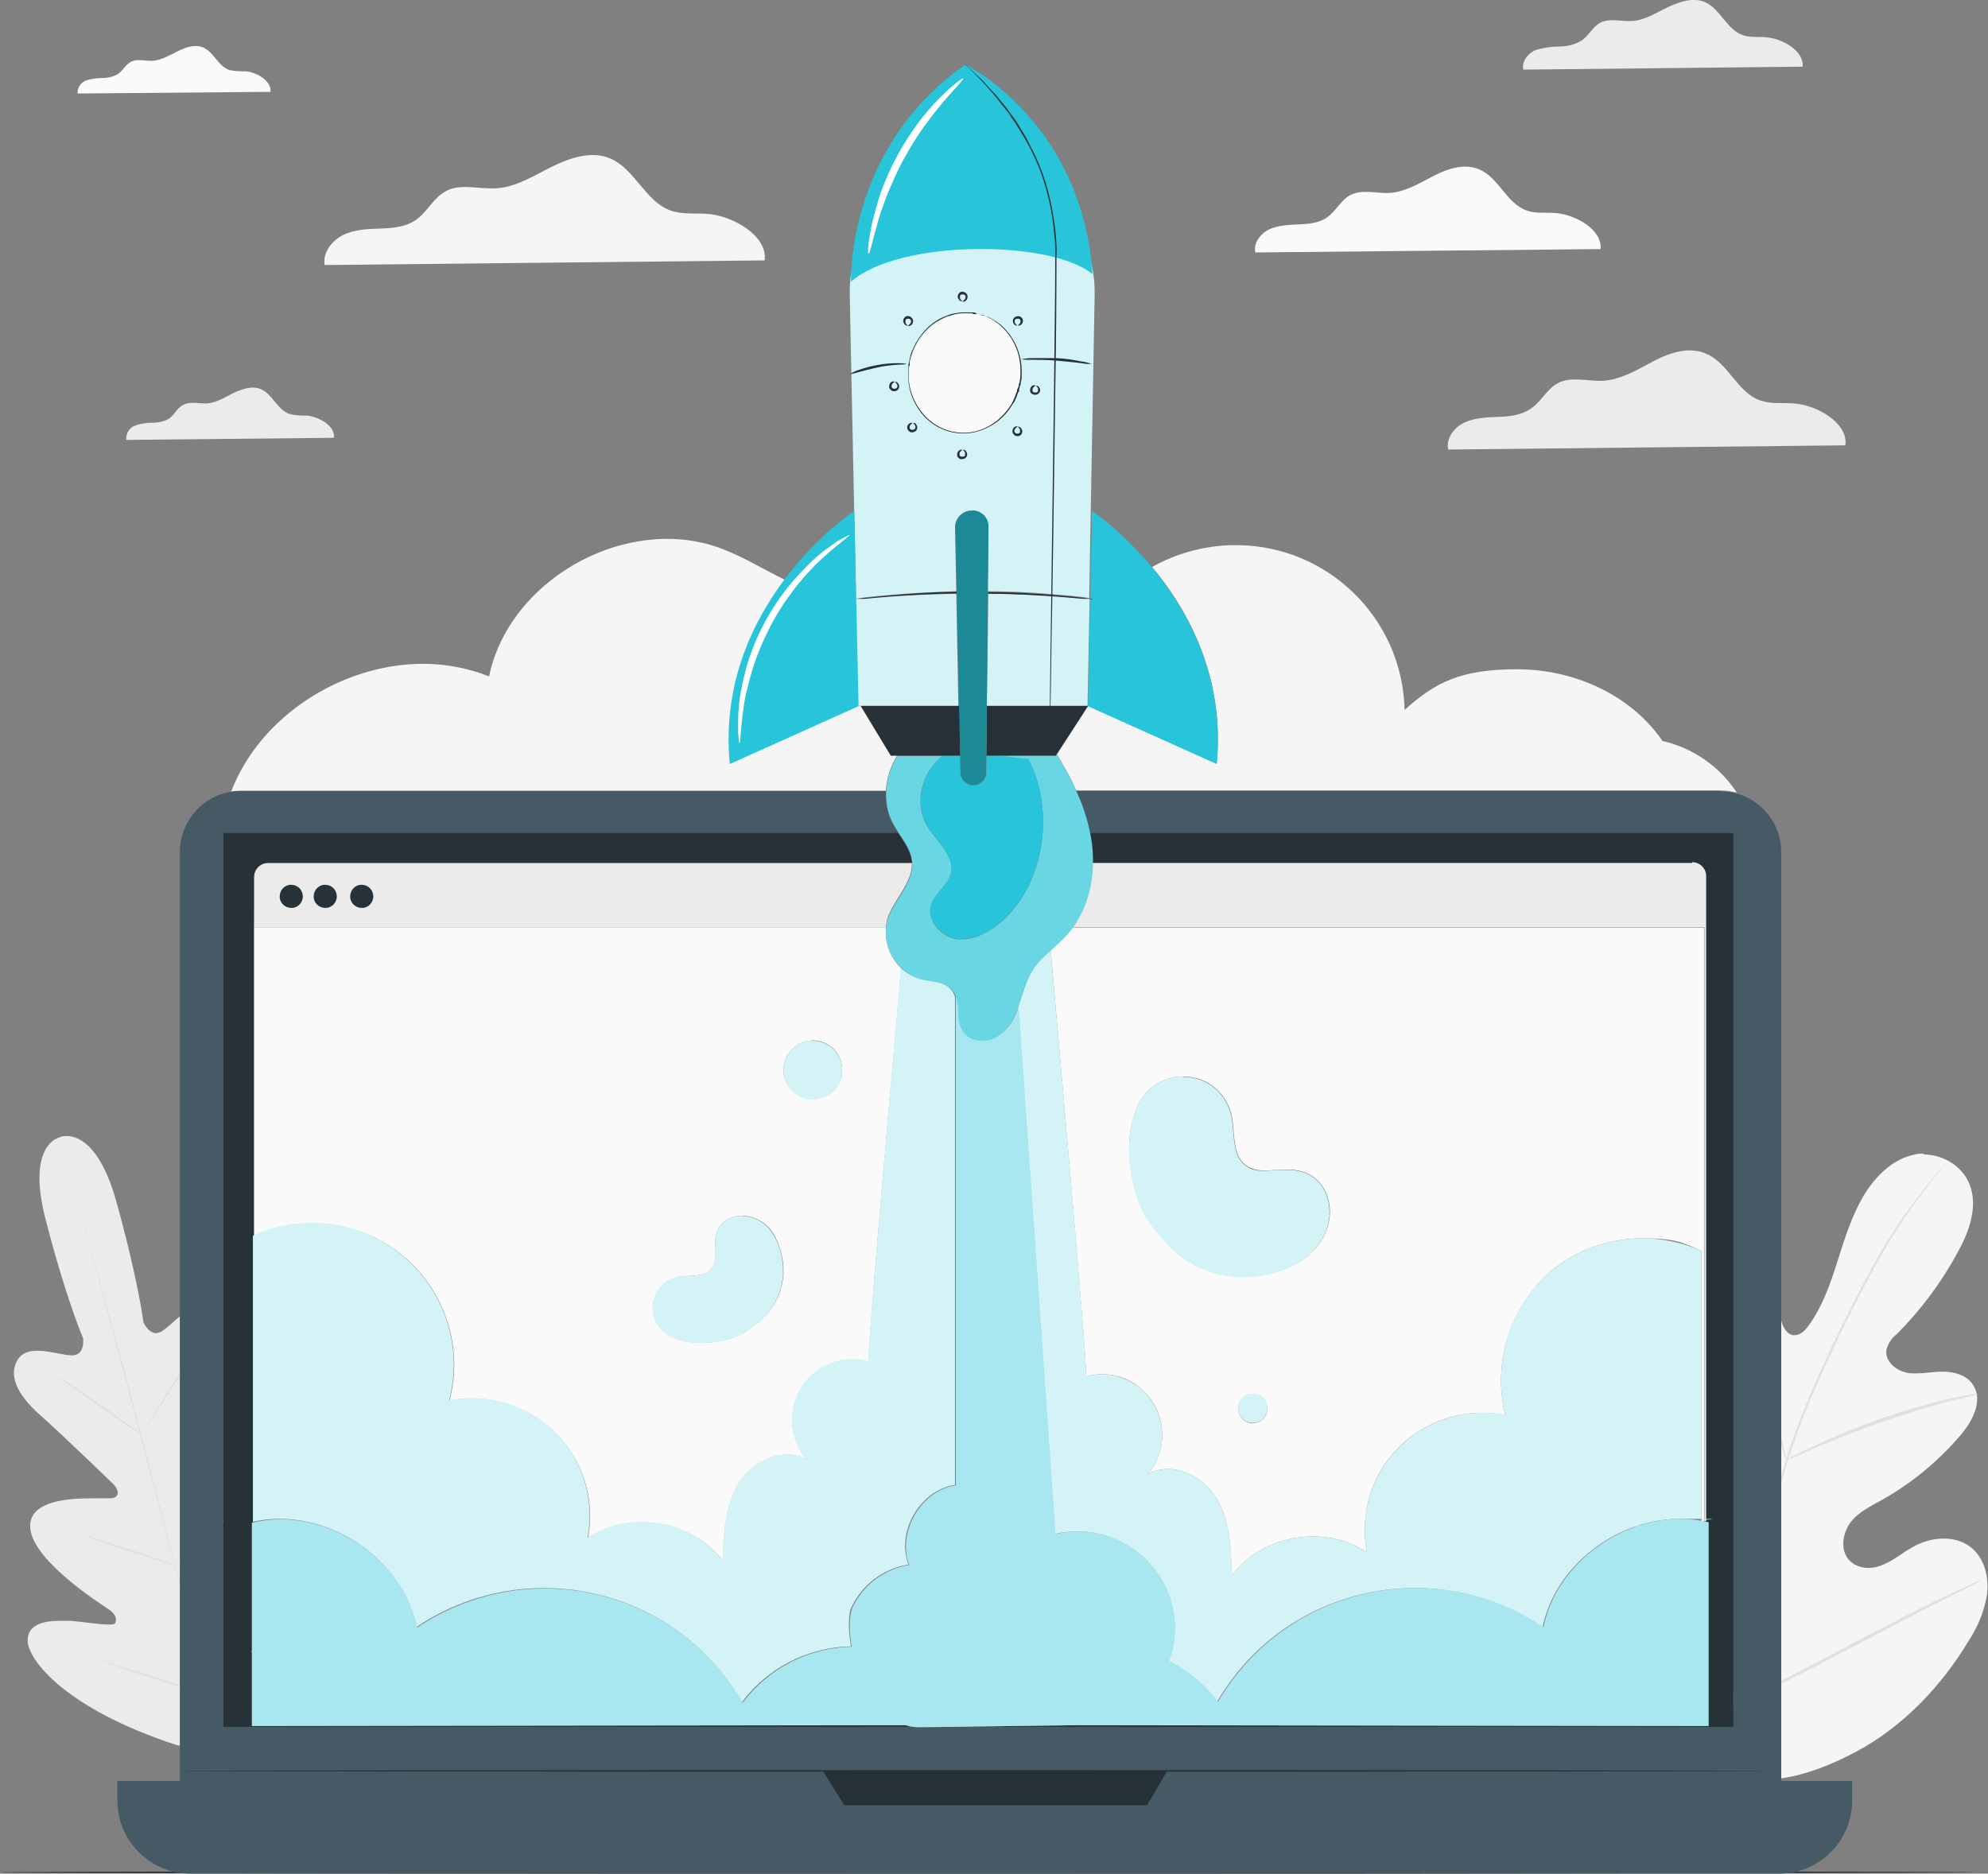 <?xml version="1.0" encoding="UTF-8"?> <svg xmlns="http://www.w3.org/2000/svg" id="Layer_1" version="1.1" viewBox="0 0 474 446.8"><rect x="0" y="0" width="474" height="446.8" fill="#808080" stroke="none"/><defs><style> .st0 { fill: #e0e0e0; } .st1 { fill: #d4f3f7; } .st2 { fill: #69d6e4; } .st3 { fill: #a9e7f0; } .st4 { fill: #ebebeb; } .st5 { fill: #263238; } .st6 { fill: #1c8997; } .st7 { fill: #fff; } .st8 { fill: #fafafa; } .st9 { fill: #f5f5f5; } .st10 { fill: #28c4d9; } .st11 { fill: #455a64; } </style></defs><path class="st9" d="M294.5,130c-.3,0-.6,0-.9,0-6.7.2-13.2,2-18.9,5.2,8.6,10.3,17.4,26.3,15.4,46.9l-30.7-13.8.5-25.5h0s-.5,25.5-.5,25.5h0l-7.4,11.6c1.7,2.8,3.3,5.6,4.6,8.6h153.6c1.3,0,2.7.2,3.9.5-4-6.1-10.3-10.6-17.7-12.3-7.7-11.2-21.3-17.1-34.7-17.1s-19.5,3.1-26.8,9.7c-.5-21.9-18.4-39.3-40.2-39.3M159.1,128.5c-19.1,0-38.5,13.7-42.5,32.8-5-2-10.4-3-15.7-3-19.3,0-38.9,12.4-45.8,30.5.8-.1,1.6-.2,2.4-.2h153.7c.2-3,1.1-5.9,2.7-8.4h-1.5l-7.2-11.9h-.4l-.5-25.4c0,0-.2,0-.3,0,0,0,.2,0,.2,0v-1c-1,.1-1.9.2-2.9.2s-1,0-1.6,0c-9.8-.7-18-7.5-27.2-11.1-4.3-1.7-8.9-2.5-13.4-2.5M260.1,127.6l-.3,15.1h0s.3-15.1.3-15.1c0,0,0,0,0,0"></path><path class="st8" d="M381.6,59.5c.6-4.6-5.8-8.3-10.7-8.7-2.3-.2-4.7.2-6.9-.6-4.8-1.7-6.6-7.8-11.3-9.8-3.5-1.5-7.5-.2-10.8,1.5s-6.7,3.8-10.4,4.1c-3.3.2-6.8-1-9.7.6-2.1,1.2-3.2,3.6-5.2,5.1-2,1.5-4.4,1.7-6.8,1.8-2.4.1-4.8.2-7,1.1-2.2,1-4,3.3-3.5,5.6l82.3-.8Z"></path><path class="st8" d="M64.5,21.9c.3-2.6-3.3-4.7-6-4.9-1.3,0-2.5,0-3.8-.3-2.7-.9-3.7-4.3-6.3-5.4-1.9-.8-4.2,0-6,.9s-3.8,2.1-5.9,2.3c-1.8.1-3.8-.6-5.4.3-1.2.7-1.8,2-2.9,2.8-1.1.7-2.5,1-3.8,1-1.3,0-2.7.2-3.9.6-1.3.5-2.1,1.8-2,3.1l46-.4Z"></path><path class="st4" d="M440,106.2c.7-5.3-6.7-9.6-12.3-10-2.7-.2-5.4.2-8-.7-5.5-1.9-7.6-9-13-11.2-4-1.7-8.6-.2-12.4,1.8s-7.7,4.4-12,4.7c-3.8.2-7.8-1.2-11.1.7-2.4,1.4-3.7,4.2-6,5.8-2.3,1.7-5.1,2-7.8,2.1s-5.6.2-8.1,1.3-4.6,3.8-4,6.5l94.7-1Z"></path><path class="st4" d="M429.8,16c.5-3.7-4.7-6.8-8.6-7.1-1.9-.2-3.8.1-5.6-.5-3.9-1.3-5.4-6.3-9.1-7.9-2.8-1.2-6-.1-8.8,1.2s-5.4,3.1-8.5,3.3c-2.6.2-5.5-.8-7.8.5-1.7,1-2.6,3-4.2,4.1-1.6,1-3.5,1.5-5.5,1.5-1.9,0-3.9.3-5.7.9-1.8.8-3.2,2.7-2.8,4.6l66.6-.7Z"></path><path class="st4" d="M79.6,104.4c.4-2.8-3.5-5-6.4-5.3-1.4,0-2.8,0-4.2-.4-2.9-1-4-4.7-6.8-5.9-2.1-.9-4.5,0-6.5.9-2,1-4,2.3-6.3,2.5-2,.1-4.1-.6-5.8.4-1.3.7-2,2.2-3.1,3.1-1.2.8-2.7,1.1-4.1,1.1-1.4,0-2.9.2-4.2.7-1.4.5-2.2,1.9-2.1,3.4l49.6-.5Z"></path><path class="st9" d="M182.3,62.1c.8-5.8-7.4-10.6-13.6-11.1-2.9-.2-6,.2-8.8-.8-6-2.1-8.5-9.9-14.4-12.4-4.4-1.9-9.5-.2-13.8,1.9s-8.5,4.9-13.3,5.2c-4.1.3-8.7-1.3-12.3.8-2.7,1.5-4.1,4.6-6.6,6.5s-5.6,2.2-8.7,2.3-6.2.2-8.9,1.5-5,4.2-4.5,7.2l104.7-1.1Z"></path><path class="st4" d="M14.6,271.1h0M15.9,270.9c-.9,0-1.5.2-1.5.2h.2c-.2,0-8.5,1.4-3.7,19.8,4.8,18.7,8.9,28.2,8.9,28.2,0,0,.6,4.1-2.6,4.1s0,0-.1,0c-2,0-5.3-1.1-8.2-1.1-1.9,0-3.6.5-4.6,2-2.4,3.7-.3,8.4,5.1,13.2,5.4,4.8,16.7,15.7,17.7,16.7,1,1,1.8,3-.6,3.3-.2,0-.6,0-1,0s-1,0-1.6,0c-.6,0-1.3,0-2,0-5.7,0-14.4.6-14.7,6.3-.5,7.9,16.7,18.8,18.6,20.1,1.8,1.2,2.1,2.2,1.7,3.3-.1.3-.7.4-1.6.4-2.1,0-5.8-.6-9.1-.9-.8,0-1.6,0-2.4,0-4,0-7.9.9-7.8,4.8.1,4.6,9.1,16.2,35.4,24.8l.9.2v-102.4c-1.6,1.3-3,2.7-4.2,3.5-.5.3-1,.5-1.5.5-1.9,0-3-2.6-3-2.6,0,0-1.3-10.3-6.5-28.9-3.8-13.6-9.2-15.5-11.8-15.5"></path><path class="st0" d="M54.5,422.3c-3.8-13.6-10-38-15.5-58.9s-10.5-39.8-14.2-53.5c-1.8-6.8-3.3-12.4-4.4-16.2l-1.2-4.4-.3-1.1v-.4c0,0,0,.1,0,.4l.3,1.1c.3,1,.7,2.5,1.3,4.4,1.1,3.8,2.6,9.3,4.5,16.1,3.8,13.6,8.8,32.5,14.2,53.5s11.7,45.3,15.4,58.9"></path><path class="st0" d="M13.9,328.4c.3.1.6.3.8.4.5.3,1.2.8,2.1,1.3,1.8,1.1,4.2,2.8,6.9,4.7l6.8,4.8,2.1,1.5c.3.2.5.3.7.6-.3-.1-.6-.3-.8-.4-.5-.3-1.2-.8-2.1-1.3-1.8-1.2-4.2-2.9-6.8-4.7l-6.8-4.8-2-1.4c-.3-.1-.6-.3-.8-.6Z"></path><path class="st0" d="M34.4,341c0,0,3.1-5.2,7.1-11.5s7.3-11.4,7.4-11.3-3.1,5.2-7.1,11.5-7.3,11.4-7.4,11.3Z"></path><path class="st0" d="M41.4,373.5c.2-.2.4-.5.7-.7l1.9-1.7c1.6-1.4,3.9-3.4,6.2-5.7s4.5-4.4,6-6l1.8-1.9c.2-.2.4-.5.7-.6-.2.3-.4.5-.6.8-.4.5-1,1.1-1.7,1.9-1.4,1.6-3.5,3.8-5.9,6.1s-4.7,4.3-6.3,5.6-1.5,1.2-2,1.6c-.2.2-.5.4-.8.5Z"></path><path class="st0" d="M20.4,366.2c.3,0,.6,0,.8.2l2.3.7c1.9.6,4.5,1.5,7.5,2.4s5.5,1.9,7.4,2.5l2.2.8c.3,0,.5.2.8.4-.3,0-.6-.1-.8-.2l-2.3-.7c-1.9-.6-4.5-1.5-7.5-2.4s-5.5-1.9-7.4-2.5l-2.2-.8c-.3,0-.5-.2-.8-.4h0Z"></path><path class="st0" d="M22.9,395.6c.4,0,.7.1,1.1.3l2.9.9c2.5.8,5.8,1.8,9.6,3s7.1,2.3,9.5,3.2l2.9,1c.3.1.7.2,1,.4-.4,0-.7-.1-1.1-.3l-2.9-.9c-2.5-.8-5.8-1.8-9.6-3s-7.1-2.3-9.5-3.2l-2.9-1c-.4-.1-.7-.3-1-.5h0Z"></path><path class="st0" d="M49.3,404c.3-.3.5-.6.8-.9l2.4-2.2c2-1.9,4.7-4.5,7.7-7.5,3-3,5.6-5.7,7.4-7.8l2.2-2.4c.3-.3.5-.6.8-.8-.2.3-.5.6-.7.9-.5.6-1.2,1.4-2.1,2.5-1.8,2.1-4.4,4.9-7.4,7.9-3,3-5.8,5.6-7.8,7.5-1,.9-1.9,1.7-2.5,2.1-.3.3-.6.5-1,.7"></path><path class="st9" d="M458.8,275.1c-.8,0-1.5,0-2.2.2-5.2,1-9.4,5.1-12.3,9.9-2.8,4.8-4.5,10.2-6.2,15.6-1.7,5.4-3.6,10.8-6.8,15.2-.8,1.2-2,2.4-3.4,2.4s-.3,0-.4,0c-1.5-.3-2.4-1.9-2.8-3.5,0-.3,0-.6-.1-1v110.2c6.1-.9,12-3.2,18-6.4,11-5.9,20.2-15.4,26.9-26.6,2.1-3.2,3.5-6.7,4.2-10.4.6-3.7-.2-8-2.7-10.7-2-2.2-4.7-3.1-7.5-3.1s-5.3.8-7.6,2.1c-2.6,1.5-4.8,3.4-7.6,4.4-.9.3-1.8.5-2.8.5-2,0-4-.8-5.1-2.5-1.7-2.6-.8-6.3,1-8.6,1.9-2.3,4.6-3.6,7.1-5,7.2-4,13.6-9.3,19-15.6,2.7-3.2,5.2-7.8,3.2-11.5-1.4-2.7-4.6-3.6-7.5-3.6s0,0-.1,0c-2,0-4.1.4-6.1.4s-1.7,0-2.5-.2c-2.5-.5-5.2-2.8-4.7-5.5.4-1.4,1.2-2.7,2.4-3.6,5.8-5.8,10.7-12.4,14.6-19.6,2.7-4.9,4.9-10.9,2.8-16.2-1.8-4.5-6.5-7.1-11-7.1"></path><path class="st0" d="M412.6,407.8c1.9-13.3,4.6-26.4,7.9-39.4.9-3.4,1.7-6.9,2.6-10.2s1.7-6.7,2.7-9.9c1.9-6.1,4.2-12.1,6.8-18,2.4-5.6,4.9-10.8,7.3-15.6s4.7-9.3,6.9-13.3c3.5-6.3,7.5-12.3,12-17.9,1.6-2,2.8-3.5,3.7-4.5l1-1.1c.1-.1.2-.3.4-.4,0,.1-.2.3-.3.4l-1,1.2c-.8,1-2.1,2.6-3.6,4.6-4.4,5.7-8.3,11.7-11.8,18-2.2,4-4.5,8.5-6.9,13.3s-4.9,10.1-7.3,15.6c-2.6,5.8-4.8,11.8-6.8,17.9-1,3.2-1.8,6.5-2.7,9.8s-1.7,6.8-2.6,10.2c-3.3,12.9-6,26.1-7.9,39.3"></path><path class="st0" d="M425.9,348.3c-.3-.5-.4-1.1-.6-1.6-.3-1-.8-2.6-1.3-4.5-1-3.8-2.3-9.1-3.7-15s-2.7-11.1-3.8-14.9c-.5-1.9-1-3.4-1.3-4.5-.2-.5-.3-1.1-.4-1.7.3.5.5,1,.7,1.6.4,1,.9,2.5,1.5,4.4,1.2,3.8,2.6,9,4,14.9s2.6,11,3.5,15c.4,1.8.8,3.3,1.1,4.5.2.6.3,1.1.3,1.7Z"></path><path class="st0" d="M471.5,332.5c-.6.2-1.2.4-1.8.5-1.2.3-2.9.7-5,1.2-4.2,1.1-10,2.8-16.3,5s-11.9,4.5-15.9,6.2c-2,.9-3.6,1.6-4.7,2.1-.6.3-1.2.5-1.8.7.5-.4,1.1-.7,1.6-1,1.1-.6,2.7-1.4,4.7-2.3,5.2-2.4,10.5-4.6,15.9-6.5,5.4-1.9,10.9-3.5,16.4-4.8,2.1-.5,3.9-.8,5.1-1,.6-.1,1.2-.2,1.9-.2Z"></path><path class="st0" d="M413,406.8c-.1-.2-.3-.4-.4-.6l-1-1.7c-.9-1.5-2.2-3.7-3.7-6.4-3-5.4-7-13.1-11.3-21.6-4.3-8.5-8.2-16.2-11.1-21.7l-3.5-6.5-.9-1.8c-.1-.2-.2-.4-.3-.6.2.2.3.4.4.6l1,1.7c.9,1.5,2.2,3.7,3.7,6.4,3,5.4,7,13.1,11.3,21.6,4.3,8.5,8.2,16.1,11.1,21.6l3.5,6.5.9,1.8c.1.2.2.4.3.6"></path><path class="st0" d="M472.4,376.8c-.2.1-.4.3-.6.4l-1.7.9-6.4,3.2c-5.4,2.7-12.7,6.6-20.9,10.9s-15.5,8.1-21,10.7c-2.7,1.3-4.9,2.3-6.5,3l-1.8.8c-.4.2-.6.2-.6.2.2-.1.4-.3.6-.4l1.7-.9,6.4-3.2c5.4-2.7,12.7-6.6,20.9-10.9s15.5-8.1,21-10.7c2.7-1.3,4.9-2.3,6.5-3l1.8-.8c.2-.1.4-.2.6-.2h0Z"></path><path class="st5" d="M471.5,446.5c0,.1-105.6.3-235.7.3S0,446.7,0,446.5s105.5-.3,235.7-.3,235.7.1,235.7.3Z"></path><path class="st11" d="M410.1,188.6h-153.6c1.5,3.2,2.6,6.6,3.3,10h153.5v213.2h-194.3c-.5,0-1,0-1.5,0H53.2v-213.2h161c-.5-.7-.9-1.5-1.3-2.2-1.1-2.1-1.7-4.5-1.7-6.9,0-.3,0-.6,0-.9H57.5c-.8,0-1.6,0-2.4.2-6.9,1.1-12.2,7.1-12.2,14.4v223.3c0,8,6.5,14.6,14.6,14.6h352.6c8,0,14.6-6.5,14.6-14.6v-223.3c0-6.7-4.5-12.3-10.7-14-1.2-.3-2.5-.5-3.9-.5"></path><path class="st11" d="M28,424.7h413.6v4.7c0,9.6-7.8,17.4-17.4,17.4H45.4c-9.6,0-17.4-7.8-17.4-17.4v-4.7Z"></path><path class="st5" d="M214.2,198.6H53.2v213.2h164.4c-.6,0-1.2-.2-1.8-.4l-155.8.2v-48.5h0c.1,0,.2,0,.4,0v-13.3s0-54.9,0-54.9h0s0,0,.1,0v-73.6c.1,0,.1-12.1.1-12.1,0-1.8,1.5-3.3,3.3-3.3h153.5c0-.2,0-.3,0-.5-.3-2.5-1.8-4.6-3.2-6.7M413.3,198.6h-153.5c.1.5.2,1,.3,1.6.3,1.7.4,3.4.4,5.1,0,.2,0,.4,0,.5h142.9c1.8,0,3.3,1.5,3.3,3.3v153.8c.2,0,.4,0,.5.1v48.6l-150.1-.2-30.5.4h186.7v-213.2"></path><polygon class="st5" points="196.2 422.3 201.3 430.5 273.5 430.5 278.3 422.3 196.2 422.3"></polygon><path class="st4" d="M217.4,205.8H63.9c-1.8,0-3.3,1.5-3.3,3.3v12.1h150.6c0-.6.2-1.2.3-1.9,1.4-4.6,5.9-8.5,5.9-13.2,0,0,0-.2,0-.3M403.4,205.8h-142.9c0,5.5-1.6,11-4.7,15.3h150.6v141.6c.1,0,.2,0,.4,0v-153.8c0-1.8-1.5-3.3-3.3-3.3"></path><path class="st8" d="M60.4,349.7v13.3s0,0,0,0v-13.3M170.5,297.2c0-.8,0-1.7.2-2.6.7-3.2,3.4-4.7,6.4-4.7s0,0,.1,0c3.1.2,5.9,1.9,7.4,4.6,1.4,2.6,2.2,5.5,2.2,8.4,0,.4,0,.8,0,1.3-.8,6.9-4.5,10.4-9.1,13.4-2.6,1.6-6.4,2.6-10.2,2.6s-5.8-.6-8-1.8h0c-2.5-1.3-3.8-3.9-3.8-6.5,0-1.3.3-2.5,1-3.7,1.1-1.9,3-3.3,5.1-3.7,2.7-.5,6.2.2,7.9-2,.7-.9.9-2,.9-3.3,0-.6,0-1.3,0-2M186.8,255.4h0c0-2.8,1.5-5.3,4-6.6.9-.4,1.8-.6,2.8-.7,0,0,.2,0,.2,0,3.8,0,6.9,3,7,6.8,0,0,0,.2,0,.2,0,3.8-3,6.9-6.8,7,0,0-.2,0-.2,0-3.8,0-6.9-3-7-6.8h0M211.2,221.2H60.6v73.6c4.3-2,9.1-3.1,13.9-3.1,2.8,0,5.7.4,8.5,1.1,15.2,3.9,25.3,17.6,25.3,32.7,0,2.8-.4,5.6-1.1,8.5,1.8-.4,3.6-.5,5.4-.5,1.8,0,3.5.2,5.3.5,13.4,2.6,22.8,14.3,22.8,27.5,0,1.8-.2,3.5-.5,5.3,3.8-2.6,8.3-3.8,12.9-3.8,7.4,0,14.9,3.3,19.3,9.3.1-6.4.4-13.2,3.8-18.6,2.4-3.9,7.1-6.8,11.5-6.8,1.7,0,3.4.4,4.9,1.4-2.4-2.7-3.7-6.1-3.7-9.6,0-1.3.2-2.5.5-3.8,1.7-6.4,7.6-10.7,13.9-10.7,1.2,0,2.5.2,3.8.5.1-6.9,4-51.5,7.8-93.8-2.3-2.2-3.7-5.3-3.7-8.6,0-.4,0-.7,0-1.1M295.2,336h0c0-1.4.8-2.6,2-3.3.4-.2.9-.3,1.4-.3,0,0,0,0,.1,0,1.9,0,3.4,1.5,3.5,3.4,0,0,0,0,0,.1,0,1.9-1.5,3.4-3.4,3.5,0,0,0,0-.1,0-1.9,0-3.4-1.5-3.5-3.4h0M269.2,274.2c0-4.1.8-8.1,2.4-11.2,2.1-4,6.2-6.3,10.5-6.3,1.8,0,3.7.4,5.5,1.3,3,1.6,5.2,4.4,6,7.7,1,4.3,0,9.6,3.5,12.2,1.3.9,2.7,1.2,4.3,1.2s1.6,0,2.4-.1c.8,0,1.7-.1,2.6-.1s1.9,0,3,.2c5,.9,7.6,5.1,7.7,9.8,0,0,0,.2,0,.2,0,4.6-2.9,9-6.8,11.5-4.3,2.6-9.1,3.9-14.1,3.9s-.6,0-.9,0c-10.8-.8-16.6-6.4-21.4-13.4-2.9-4.2-4.6-10.8-4.6-17M406.3,221.2h-150.6c-.6.8-1.2,1.5-1.8,2.2-1.1,1.1-2.2,2.1-3.4,3.1,3.9,44.4,8.3,94.4,8.5,101.7,1.2-.3,2.5-.5,3.7-.5,3.5,0,6.9,1.2,9.5,3.6,3.3,2.9,4.9,6.9,4.9,10.9,0,3.4-1.2,6.8-3.6,9.5,1.5-1,3.2-1.4,4.9-1.4,4.4,0,9,2.8,11.5,6.8,3.4,5.4,3.6,12.2,3.8,18.6,4.4-6,11.9-9.3,19.3-9.3,4.6,0,9.1,1.2,12.9,3.8-.3-1.7-.5-3.5-.5-5.3,0-1.8.2-3.6.5-5.4,2.6-13.4,14.4-22.6,27.5-22.6,1.8,0,3.6.2,5.5.5-.7-2.7-1-5.5-1-8.2,0-9.9,4.3-19.5,12-26.2,6.3-5.1,14-7.7,21.8-7.7s9.5,1,14,3v64.4c.2,0,.4,0,.6.1v-141.6"></path><path class="st5" d="M89,213.8c0,1.5-1.3,2.8-2.8,2.7-1.5,0-2.8-1.3-2.7-2.8,0-1.5,1.3-2.8,2.8-2.7.7,0,1.4.3,1.9.8.5.5.8,1.2.8,2Z"></path><path class="st5" d="M72.2,213.8c0,1.5-1.3,2.8-2.8,2.7-1.5,0-2.8-1.3-2.7-2.8,0-1.5,1.3-2.8,2.8-2.7.7,0,1.4.3,1.9.8.5.5.8,1.2.8,2Z"></path><path class="st5" d="M80.3,213.8c0,1.5-1.3,2.8-2.8,2.7-1.5,0-2.8-1.3-2.7-2.8,0-1.5,1.3-2.8,2.8-2.7.7,0,1.4.3,1.9.8.5.5.8,1.2.8,2Z"></path><path class="st5" d="M421.4,422.3c0,.1-84.7.2-189.2.2s-189.2-.1-189.2-.2,84.7-.2,189.2-.2,189.2.1,189.2.2Z"></path><path class="st1" d="M250.5,226.5c-1.4,1.3-2.8,2.6-3.9,4.1-1.8,2.6-2.5,5.7-3.6,8.6-.1.3-.2.6-.3.9l8.8,125.7c1.8-.4,3.6-.6,5.4-.6,1.7,0,3.5.2,5.2.6,10.7,2.5,17.9,12,17.9,22.5,0,1.7-.2,3.5-.6,5.2-.2.9-.5,1.8-.8,2.6,4.6,2.3,8.5,5.6,11.6,9.7.6-1,1.2-2,1.9-3,10.5-15.7,27.8-24.1,45.3-24.1,10.5,0,21,3,30.4,9.3,3.1-14.8,17.8-25.8,32.7-25.8s3.5.1,5.2.5v-64.4c-4.5-2-9.3-3-14-3-7.8,0-15.5,2.6-21.8,7.7-7.7,6.6-12,16.2-12,26.2,0,2.7.3,5.5,1,8.2h0c-1.8-.4-3.7-.5-5.5-.5-13.1,0-24.9,9.3-27.5,22.6-.4,1.8-.5,3.6-.5,5.4,0,1.8.2,3.5.5,5.3h0c-3.8-2.6-8.3-3.8-12.9-3.8-7.4,0-14.9,3.3-19.3,9.3-.1-6.4-.4-13.2-3.8-18.6-2.4-3.9-7-6.8-11.5-6.8-1.7,0-3.4.4-4.9,1.4h0c2.4-2.7,3.6-6.1,3.6-9.5,0-4-1.7-8-4.9-10.9-2.7-2.3-6.1-3.6-9.5-3.6-1.2,0-2.5.2-3.7.5-.1-7.3-4.6-57.3-8.5-101.7"></path><path class="st1" d="M214.8,230.8c-3.7,42.3-7.6,86.9-7.8,93.8-1.3-.3-2.5-.5-3.8-.5-6.4,0-12.2,4.2-13.9,10.7-.3,1.2-.5,2.5-.5,3.8,0,3.5,1.3,6.9,3.7,9.6h0c-1.5-1-3.2-1.4-4.9-1.4-4.4,0-9,2.8-11.5,6.8-3.4,5.4-3.6,12.2-3.8,18.6-4.4-6-11.9-9.3-19.3-9.3-4.6,0-9.1,1.2-12.9,3.8h0c.3-1.8.5-3.6.5-5.3,0-13.2-9.3-25-22.8-27.5-1.7-.3-3.5-.5-5.3-.5-1.8,0-3.6.2-5.4.5h0c.7-2.8,1.1-5.7,1.1-8.5,0-15-10.1-28.7-25.3-32.7-2.8-.7-5.6-1.1-8.5-1.1-4.8,0-9.7,1-14.1,3.1v68.2c2.1-.5,4.3-.7,6.4-.7,14.9,0,29.6,11,32.6,25.8,1-.7,2-1.3,3-1.9,8.6-5,18.1-7.4,27.4-7.4,18.8,0,37.1,9.7,47.2,27.2,6.2-8.2,15.7-13.1,26-13.3-.3-1.8-.5-3.5-.5-5.1,0-1.9.2-3.5.7-4.4,2.6-5.3,7.6-9.1,13.5-10-.5-1.4-.8-2.9-.8-4.4,0-6.8,5.1-13.6,11.9-14.6v-116.4c-.2-.6-.5-1.2-.9-1.7-1.8-2.1-4.9-2-7.5-2.6-1.8-.5-3.3-1.5-4.6-2.6"></path><path class="st3" d="M227.9,237.8v116.4h0c-6.8,1-11.9,7.8-11.9,14.6,0,1.5.2,3,.8,4.4h0c-5.9.9-10.9,4.7-13.5,10-.4,1-.7,2.5-.7,4.4,0,1.5.1,3.2.5,5.1h0c-10.3.2-19.8,5.1-26,13.3-10.1-17.4-28.4-27.2-47.2-27.2-9.3,0-18.7,2.4-27.4,7.4-1,.6-2,1.2-3,1.9-3-14.7-17.8-25.8-32.6-25.8-2.3,0-4.5.3-6.8.8v48.5l155.8-.2c1.1.3,2.2.5,3.3.5l38.1-.5,150.1.2v-48.6c-2.2-.5-4.5-.8-6.7-.8-14.9,0-29.7,11.1-32.7,25.8-9.3-6.3-19.9-9.3-30.4-9.3-17.6,0-34.8,8.5-45.3,24.1-.7,1-1.3,2-1.9,3-3-4.1-7-7.4-11.6-9.7h0c.3-.9.6-1.7.8-2.6.4-1.7.6-3.5.6-5.2,0-10.5-7.2-20-17.9-22.5-1.7-.4-3.5-.6-5.2-.6-1.8,0-3.6.2-5.4.6l-8.8-125.7c-1,2.7-2.4,5.3-4.8,6.8-1.1.8-2.5,1.2-3.9,1.2s-3.5-.7-4.5-2.2c-1.6-2.4-.8-5.7-1.6-8.3"></path><path class="st2" d="M251.9,180v.2h-14.8l8.1.9c6.4,12,3.9,29.6-6.3,38.6-2.7,2.3-6,4.3-9.5,4.3s-.7,0-1.1,0c-3.9-.5-7.4-4.4-6.3-8.2.9-2.8,3.9-4.6,4.7-7.4,1.1-4.2-3.3-7.6-5.6-11.3-3.3-5.4-1.4-13.2,3.7-16.8h-10.8c-1.8,2.7-2.7,6-2.7,9.3,0,2.4.5,4.8,1.7,6.9,1.6,3,4.2,5.6,4.5,8.9,0,.3,0,.5,0,.8,0,4.8-4.4,8.6-5.9,13.2-.3,1-.4,2-.4,2.9,0,5,3.3,9.7,8.3,11.2,2.6.7,5.8.6,7.5,2.6,2.3,2.6.6,7,2.6,9.9,1,1.5,2.7,2.2,4.5,2.2s2.8-.4,3.9-1.2c2.6-1.7,4.1-4.7,5.1-7.7,1-3,1.8-6.1,3.6-8.6,2-2.8,5-4.8,7.3-7.3,4.5-4.8,6.6-11.4,6.6-18.1,0-1.7-.1-3.4-.4-5.1,0-.5-.2-1-.3-1.6-.7-3.5-1.8-6.8-3.3-10-1.3-3-2.9-5.8-4.6-8.6"></path><path class="st10" d="M237.1,180.2h-1.9c0,1.6,0,3,0,4.1,0,1.6-1.4,3-3,3,0,0,0,0,0,0-1.7,0-3-1.3-3.1-3v-4.1h-4.3c-5,3.7-6.9,11.4-3.7,16.8,2.3,3.7,6.6,7.1,5.6,11.3-.7,2.9-3.8,4.6-4.7,7.4-1.2,3.7,2.4,7.7,6.3,8.2.4,0,.7,0,1.1,0,3.5,0,6.8-1.9,9.5-4.3,10.2-9,12.7-26.6,6.3-38.6l-8.1-.9"></path><path class="st10" d="M260.3,121.8v5.8c-.1,0-.4,15.1-.4,15.1h.2c.2,0,.4,0,.6.2,0,0-.2,0-.3,0s-.2,0-.3,0h-.2s-.5,25.5-.5,25.5l30.7,13.8c2-20.7-6.9-36.6-15.4-46.9-7.3-8.8-14.4-13.5-14.4-13.5"></path><path class="st5" d="M228.7,168.3h-23.5l7.2,11.9h16.6l-.2-11.9M259.3,168.3h-24c0,4.5,0,8.6-.1,11.9h16.6v-.2c.1,0,7.6-11.6,7.6-11.6"></path><path class="st1" d="M228.1,141.6c-6.1.1-11.7.4-15.9.7l-6.1.5h-1.7c0,.1-.2.1-.3.1s0,0,0,0l.5,25.4h23.9l-.5-26.7M235.6,141.6c0,8.5-.2,18.4-.3,26.7h24l.5-25.5h-1.4c0-.1-6.1-.6-6.1-.6-4.4-.3-10.2-.6-16.7-.7M231.9,40.5c-.7,0-1.3,0-2,0-15.4,1-27.3,13.8-27.3,29.1,0,.2,0,.4,0,.6l1.5,72.5c.1,0,.2,0,.3,0l1.6-.2c1.4-.2,3.5-.4,6-.6,4.2-.4,9.8-.7,16-.9l-.3-15.3s0,0,0,0c0-1.9,1.4-3.6,3.4-3.9.2,0,.4,0,.6,0s0,0,0,0c2.2,0,3.9,1.8,3.9,3.9,0,0,0,0,0,0,0,3.6,0,9.1-.1,15.3,6.5,0,12.4.4,16.7.8,2.6.2,4.6.4,6.1.6l1.4.2,1.3-72.4c0-.2,0-.4,0-.6,0-15.9-12.7-28.9-28.7-29.2-.2,0-.4,0-.6,0"></path><path class="st10" d="M203.7,121.8s-33.4,22.1-29.7,60.4l30.7-13.8-1-46.6Z"></path><path class="st10" d="M203,67.1c11.6-10.1,47.8-9.9,57.5-1.7-2.5-36.4-30.3-50-30.3-50-28.4,19.7-27.3,51.7-27.3,51.7Z"></path><path class="st5" d="M230.3,15.4l.3.3c.2.2.5.5.9.9l1.5,1.4,1,.9,1,1.1c.7.8,1.5,1.7,2.4,2.6l2.7,3.3c.4.6.9,1.3,1.4,1.9.5.7,1,1.4,1.4,2.1.9,1.5,1.9,3,2.7,4.8,2,3.7,3.5,7.7,4.5,11.7.6,2.3,1,4.6,1.3,6.9.2,1.2.3,2.4.4,3.6.1,1.3.2,2.5.1,3.8,0,10.2-.1,21.3-.3,33-.3,23.4-.6,44.7-.9,60-.1,7.7-.2,13.9-.3,18.2,0,2.1,0,3.8-.1,5,0-1.1,0-2.8,0-5,0-4.3.1-10.5.2-18.2.2-15.4.5-36.6.8-60,.1-11.7.3-22.9.3-33,0-1.2,0-2.5-.1-3.7-.2-1.2-.2-2.4-.4-3.6-.3-2.3-.7-4.6-1.3-6.9-1-4.1-2.5-8-4.5-11.7-.9-1.8-1.9-3.3-2.8-4.8-.4-.8-1-1.4-1.4-2.1s-.9-1.3-1.4-1.9l-2.6-3.3c-.9-1-1.7-1.9-2.4-2.7l-1-1.1-.9-.9-1.5-1.5-.9-.9-.3-.3Z"></path><ellipse class="st8" cx="230" cy="89" rx="14.4" ry="13.4" transform="translate(93.5 294.4) rotate(-77.5)"></ellipse><path class="st5" d="M233.1,74.9h-.9c0,0-.5-.2-.5-.2h-2.1c-.6,0-1.2.1-1.8.2-.7.2-1.4.4-2.1.6-1.6.7-3.2,1.6-4.4,2.8-1.6,1.5-2.8,3.3-3.6,5.3-.2.5-.4,1.1-.6,1.7,0,.3-.2.6-.2.9v.9c-.1,0-.2.5-.2.5v.5c0,.3,0,.6,0,.9s0,.6,0,.9v1c.3,2.7,1.4,5.3,3.1,7.4,3.7,4.8,10.3,6.3,15.6,3.5,2.4-1.2,4.4-3.2,5.8-5.5l.2-.4.2-.4.4-.9.3-.9.2-.4v-.4c.1,0,.4-.9.4-.9,0-.3.1-.6.2-.9.1-.6.2-1.2.2-1.8.1-2.1-.2-4.3-1-6.3-.9-2.3-2.5-4.4-4.4-5.9-.5-.4-1-.7-1.5-1-.2-.1-.5-.3-.7-.4l-.6-.3-.6-.2h-.5c0-.1-.6-.3-.6-.3h-.2c0,0,.2,0,.2,0l.6.2h.5c0,.1.6.3.6.3l.6.2.7.4c.5.3,1.1.6,1.6,1,.6.4,1.1.9,1.6,1.4,1.2,1.3,2.2,2.8,2.9,4.5.8,2,1.2,4.2,1.1,6.4,0,.6,0,1.2-.2,1.8,0,.3,0,.6-.2.9,0,.3-.2.6-.2.9v.4c-.1,0-.3.4-.3.4l-.3.9-.4.9-.2.4-.3.4c-1.4,2.4-3.4,4.4-5.9,5.6-5.5,2.9-12.2,1.4-16-3.5-1.7-2.2-2.8-4.8-3-7.6v-2c0-.3,0-.7,0-1v-.9c.1-.3.2-.6.2-.9,0-.3.2-.6.2-.9.1-.6.3-1.1.6-1.7.8-2,2.1-3.8,3.6-5.3,1.3-1.2,2.8-2.2,4.5-2.8.7-.3,1.4-.5,2.1-.6.6-.1,1.2-.2,1.8-.2h2.6c0,0,.6.2.6.2v.2Z"></path><path class="st5" d="M216.1,86.8c0,.2-3.1,0-6.8.8s-6.6,1.8-6.6,1.6c.6-.4,1.2-.7,1.8-.9,3.1-1.1,6.3-1.7,9.6-1.7.7,0,1.4,0,2,.2Z"></path><path class="st5" d="M260.3,86.8c-.8,0-1.6,0-2.5-.2-1.5-.2-3.6-.4-5.9-.6-2.3-.2-4.4-.2-5.9-.2-.8,0-1.6,0-2.5-.1.8-.2,1.6-.3,2.5-.3,2,0,4,0,6,0,2,.1,3.9.4,5.9.8.8.1,1.6.3,2.4.6Z"></path><path class="st5" d="M228.1,141.1c-6.2.1-11.7.5-16,.9-2.5.2-4.6.5-6,.6l-1.6.2c-.1,0-.2,0-.3,0h0c0,0-.2,0-.2,0,0,0,.2,0,.3,0h0s0,0,0,0c0,0,.2,0,.3,0h1.7c0-.1,6.1-.6,6.1-.6,4.2-.3,9.7-.6,15.9-.7v-.6M235.6,141c0,.2,0,.4,0,.6,6.5,0,12.3.4,16.7.7l6.1.5h1.4c0,.1,0,.1,0,.1h.2c0,0,.2,0,.3,0s.2,0,.3,0c-.2,0-.4-.1-.6-.1h-.2s0,0,0,0l-1.4-.2c-1.4-.2-3.5-.4-6.1-.6-4.3-.4-10.2-.8-16.7-.8"></path><path class="st5" d="M217.6,100.9c0,0-.3.1-.6.5-.1.2-.2.5-.1.7.1.3.3.4.6.4.3,0,.5,0,.7-.3.1-.2.1-.5,0-.7-.2-.4-.5-.5-.5-.6,0,0,.5-.2.8.4.2.3.3.7.1,1.1-.2.5-.7.7-1.2.7-.6,0-1.1-.6-1.1-1.2,0-.3.1-.5.3-.7.4-.5.9-.4.9-.3Z"></path><path class="st5" d="M229.5,107.3c0,0-.3.1-.6.5-.1.2-.2.4-.1.7,0,.3.3.4.6.4.3,0,.5,0,.7-.3,0-.2,0-.5,0-.7-.2-.4-.5-.5-.5-.6,0,0,.5-.2.8.4.2.3.3.7.1,1.1-.2.5-.7.7-1.2.7-.6,0-1.1-.5-1.1-1.1,0-.3.1-.6.3-.8.5-.5.9-.4.9-.3Z"></path><path class="st5" d="M242.6,101.8c0,0-.3.1-.6.5-.1.2-.2.4-.1.7.1.3.4.4.6.4.3,0,.5,0,.7-.3,0-.2,0-.5,0-.7-.2-.4-.5-.5-.5-.6s.5-.1.8.4c.4.5.3,1.2-.2,1.6-.2.2-.5.2-.8.2-.5,0-.9-.4-1.1-.9,0-.4,0-.8.3-1.1.5-.5.9-.3.9-.3Z"></path><path class="st5" d="M246.9,92c0,0-.3.1-.6.5-.1.2-.2.5-.1.7,0,.3.3.4.6.4.3,0,.5,0,.7-.3,0-.2,0-.5,0-.7-.2-.4-.5-.5-.5-.6,0,0,.5-.1.8.4.2.3.3.7.1,1.1-.3.6-1.1.8-1.7.5-.3-.1-.5-.4-.6-.7,0-.4,0-.8.3-1.1.4-.5.9-.3.9-.3Z"></path><path class="st5" d="M213.3,91.1c0,0-.3.1-.6.5-.1.2-.2.5-.1.7.1.3.3.4.6.4.3,0,.5,0,.7-.3.1-.2.1-.5,0-.7-.2-.4-.5-.5-.5-.6s.5-.1.8.4c.2.3.3.7.1,1.1-.2.5-.7.7-1.2.7-.5,0-.9-.4-1.1-.9,0-.4,0-.8.3-1.1.4-.5.9-.3.9-.3Z"></path><path class="st5" d="M242.6,77.6c0,0,.3-.1.6-.5.1-.2.2-.5.1-.7-.1-.3-.3-.4-.6-.4-.3,0-.5,0-.7.3-.1.2-.1.5,0,.7.2.4.5.5.5.6s-.5.1-.8-.4c-.2-.3-.3-.7-.1-1.1.2-.5.7-.7,1.2-.7.6,0,1.1.5,1.1,1.1,0,.3-.1.6-.3.8-.5.5-.9.3-.9.3Z"></path><path class="st5" d="M229.5,71.8c0,0,.3-.1.6-.5.1-.2.2-.5.1-.7-.1-.3-.4-.4-.6-.4-.3,0-.5,0-.7.3,0,.2,0,.5,0,.7.2.4.5.5.5.6s-.5.1-.8-.4c-.4-.5-.3-1.2.2-1.6.2-.2.5-.3.8-.2.5,0,.9.4,1.1.9,0,.4,0,.8-.3,1.1-.5.5-.9.3-.9.3Z"></path><path class="st5" d="M216.5,77.6c0,0,.3-.1.6-.5.1-.2.2-.5.1-.7-.1-.3-.4-.4-.6-.4-.3,0-.5,0-.7.3,0,.2,0,.5,0,.7.2.4.5.5.5.6s-.5.1-.8-.4c-.4-.5-.3-1.2.2-1.6.2-.2.5-.3.8-.2.5,0,.9.4,1.1.9,0,.4,0,.8-.3,1.1-.5.5-.9.3-.9.3Z"></path><path class="st6" d="M231.8,121.8c-.2,0-.4,0-.6,0-1.9.3-3.3,1.9-3.4,3.9,0,0,0,0,0,0l1.2,58.5c0,1.7,1.4,3,3.1,3s0,0,0,0c1.6,0,3-1.4,3-3,.1-10.5.5-46,.6-58.6,0,0,0,0,0,0,0-2.2-1.7-3.9-3.9-3.9,0,0,0,0,0,0"></path><path class="st7" d="M229.6,18.8c.2.2-1.8,2.1-4.6,5.4-1.4,1.6-3,3.7-4.7,6-1.8,2.5-3.4,5.2-4.9,7.9-1.5,2.7-2.7,5.6-3.9,8.4-1,2.7-1.9,5.1-2.4,7.2-1.2,4.2-1.7,6.8-2,6.8s-.1-2.8.8-7.1c.6-2.5,1.3-5,2.1-7.5,1.1-3,2.4-5.9,3.9-8.7,1.5-2.8,3.2-5.4,5.1-8,1.6-2.1,3.2-4,5.1-5.9,3.2-3.2,5.4-4.7,5.5-4.6Z"></path><path class="st7" d="M202.5,127.6c.2.2-2.6,2-6.5,5.6l-1.5,1.4c-.5.5-1,1.1-1.5,1.6-1.1,1.1-2.1,2.4-3.2,3.7-2.3,3-4.4,6.1-6.1,9.4-1.7,3.3-3.2,6.8-4.3,10.4-.5,1.6-.9,3.1-1.3,4.8-.2.8-.4,1.5-.5,2.2-.1.7-.2,1.4-.3,2-.8,5.2-.7,8.5-1,8.5-.1,0-.2-.8-.3-2.3,0-.4,0-.8,0-1.2s0-1,0-1.5c0-1.2,0-2.4.2-3.6,0-.7.1-1.4.2-2.1s.2-1.5.4-2.2c.2-1.6.7-3.2,1.1-4.9,2.1-7.5,5.8-14.4,10.8-20.4,1.1-1.3,2.2-2.5,3.4-3.7.6-.6,1.1-1.1,1.6-1.6l1.6-1.4c.9-.8,1.9-1.5,2.9-2.2.4-.3.8-.6,1.2-.9l1.1-.6c1.3-.7,2-1.1,2.1-1Z"></path><path class="st1" d="M177.1,289.9c-3,0-5.7,1.5-6.4,4.7-.2.9-.2,1.8-.2,2.6,0,.7,0,1.3,0,2,0,1.2-.1,2.3-.9,3.3-1.7,2.2-5.2,1.5-7.9,2-2.2.4-4.1,1.8-5.1,3.7-.7,1.2-1,2.5-1,3.7,0,2.6,1.4,5.2,3.8,6.6h0c2.1,1.2,5,1.8,8,1.8s7.6-.9,10.2-2.6c4.6-2.9,8.3-6.5,9.1-13.4,0-.4,0-.8,0-1.3,0-2.9-.7-5.8-2.2-8.4-1.5-2.7-4.3-4.5-7.4-4.6,0,0,0,0-.1,0"></path><path class="st1" d="M282.1,256.7c-4.3,0-8.4,2.3-10.5,6.3-1.7,3.1-2.4,7.1-2.4,11.2,0,6.2,1.7,12.8,4.6,17,4.9,7,10.6,12.5,21.4,13.4.3,0,.6,0,.9,0,5,0,9.8-1.3,14.1-3.9,3.9-2.5,6.8-6.9,6.8-11.5,0,0,0-.2,0-.2-.1-4.7-2.6-8.9-7.7-9.8-1-.2-2-.2-3-.2s-1.8,0-2.6.1c-.8,0-1.6.1-2.4.1-1.6,0-3-.2-4.3-1.2-3.5-2.6-2.5-7.9-3.5-12.2-.8-3.3-3-6.2-6-7.7-1.7-.9-3.6-1.3-5.5-1.3"></path><path class="st1" d="M193.8,248.1c0,0-.2,0-.2,0-1,0-1.9.3-2.8.7-2.5,1.3-4,3.8-4,6.6.1,3.8,3.2,6.8,7,6.8s.2,0,.2,0c3.8-.1,6.8-3.2,6.8-7,0,0,0-.2,0-.2-.1-3.8-3.2-6.8-7-6.8"></path><path class="st1" d="M298.7,332.3s0,0-.1,0c-.5,0-1,.1-1.4.3-1.2.6-2,1.9-2,3.3,0,1.9,1.6,3.4,3.5,3.4s0,0,.1,0c1.9,0,3.4-1.6,3.4-3.5,0,0,0,0,0-.1,0-1.9-1.6-3.4-3.5-3.4"></path></svg> 